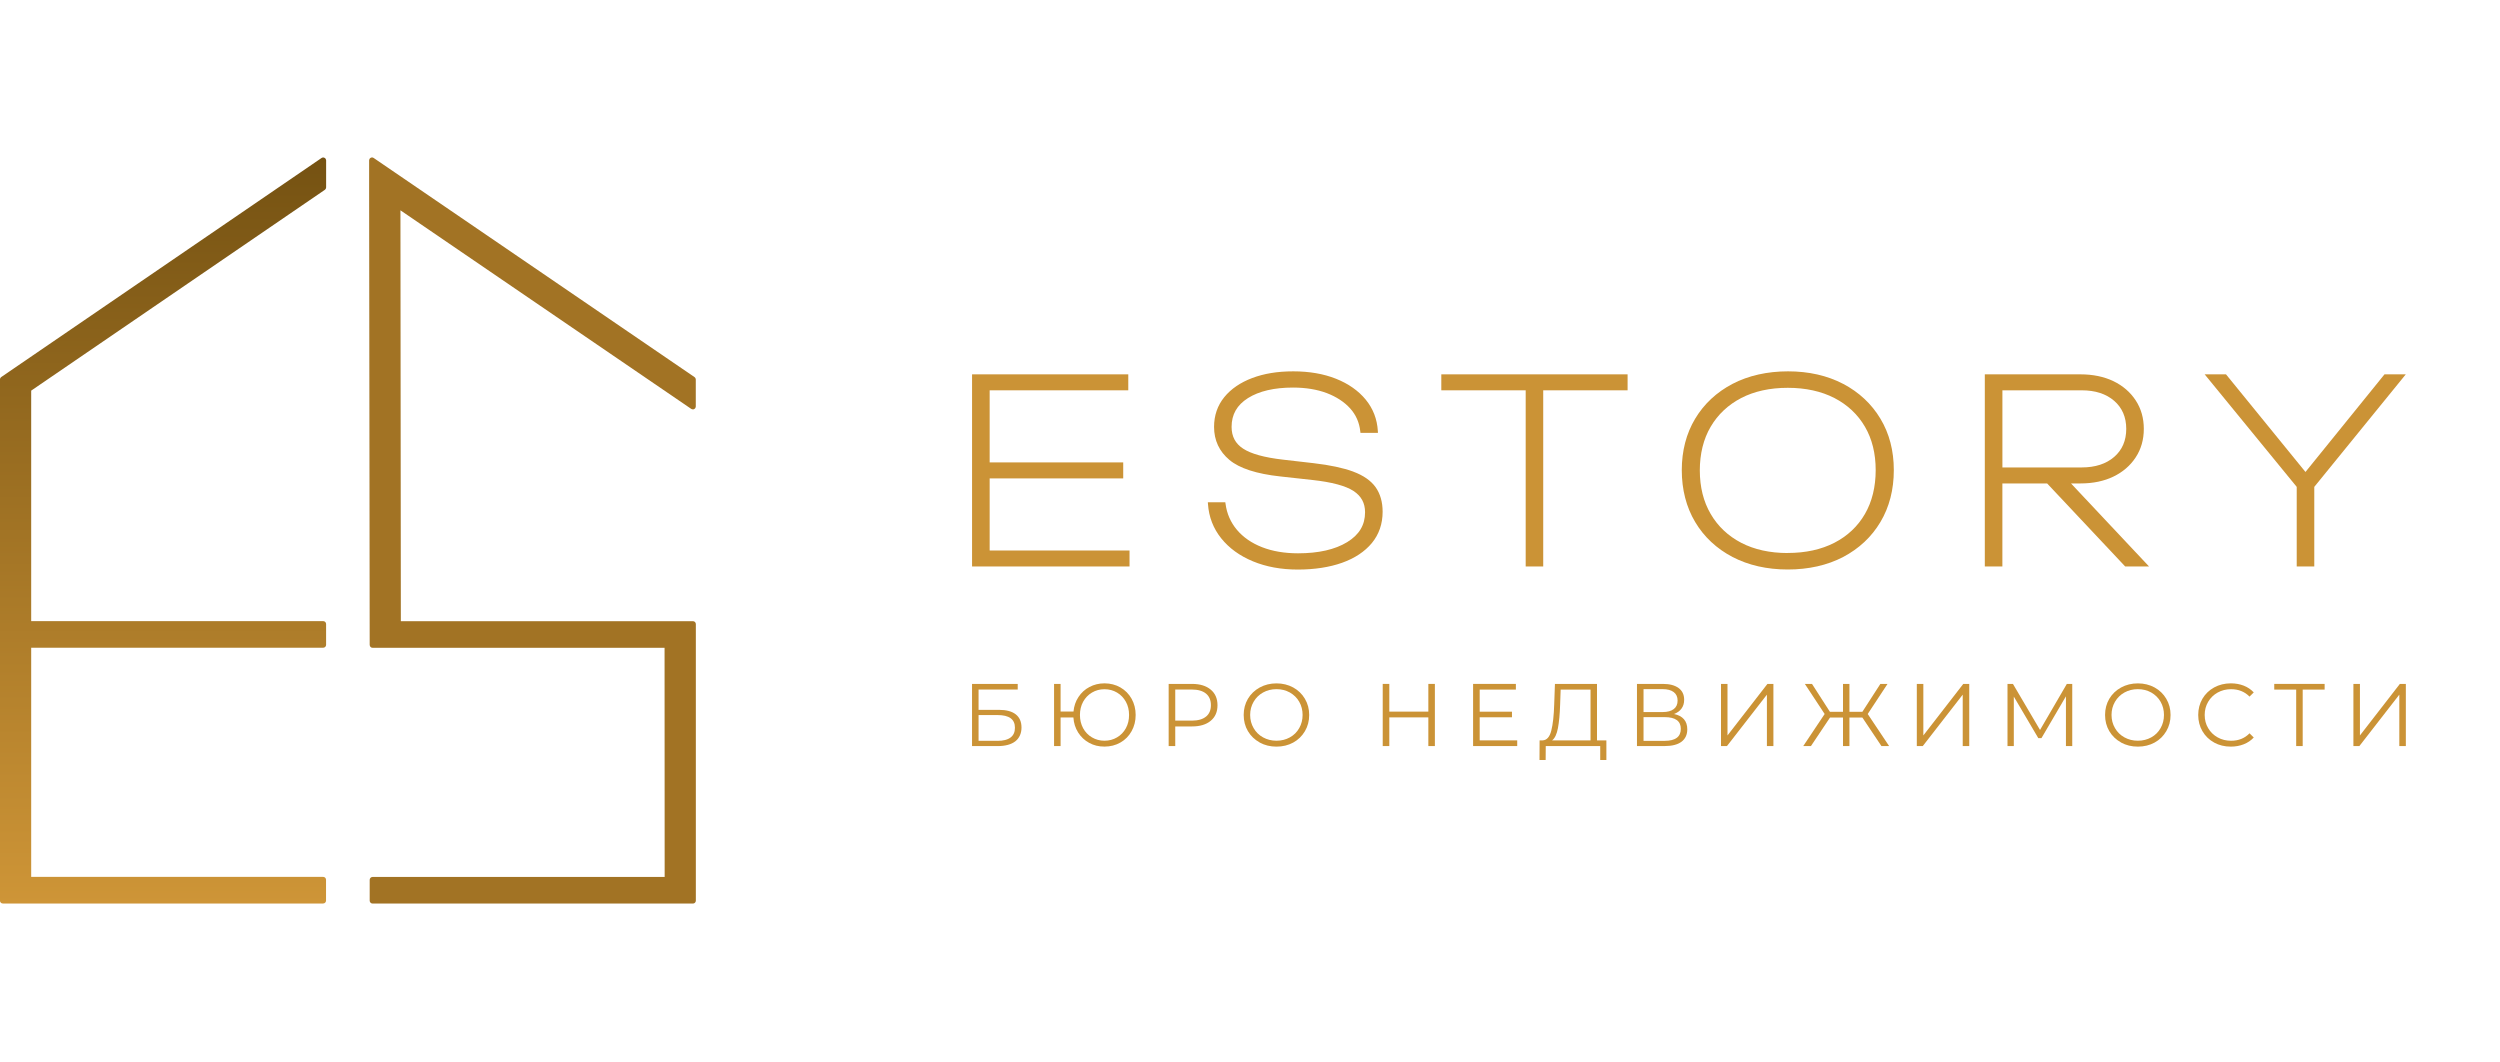 <?xml version="1.0" encoding="UTF-8"?> <svg xmlns="http://www.w3.org/2000/svg" width="80" height="34" viewBox="0 0 80 34" fill="none"><g clip-path="url(#clip0_237_6505)"><path d="M10.429 5.103C10.427 5.097 10.425 5.091 10.421 5.086C10.42 5.083 10.419 5.08 10.418 5.078C10.415 5.076 10.414 5.074 10.412 5.072C10.408 5.067 10.403 5.063 10.398 5.059C10.393 5.056 10.389 5.053 10.383 5.05C10.379 5.047 10.374 5.045 10.368 5.044C10.362 5.042 10.355 5.041 10.349 5.04C10.347 5.04 10.345 5.038 10.342 5.038C10.339 5.038 10.336 5.039 10.333 5.04C10.327 5.04 10.32 5.042 10.315 5.044C10.309 5.046 10.303 5.048 10.297 5.052C10.294 5.054 10.291 5.054 10.289 5.056L0.04 12.065C0.04 12.065 0.036 12.069 0.034 12.071C0.029 12.074 0.025 12.079 0.02 12.084C0.017 12.089 0.014 12.093 0.011 12.098C0.008 12.102 0.006 12.108 0.004 12.114C0.002 12.12 0.001 12.126 -9.01808e-06 12.133C-9.01808e-06 12.136 -0.002 12.137 -0.002 12.14V28.82C-0.002 28.87 0.039 28.912 0.09 28.912H10.341C10.391 28.912 10.433 28.87 10.433 28.82V28.152C10.433 28.102 10.392 28.06 10.341 28.06H0.998V20.727H10.343C10.393 20.727 10.435 20.686 10.435 20.636V19.968C10.435 19.918 10.394 19.876 10.343 19.876H0.998V12.5L10.394 6.075C10.394 6.075 10.398 6.071 10.4 6.069C10.405 6.065 10.409 6.06 10.414 6.055C10.418 6.05 10.42 6.046 10.423 6.042C10.426 6.037 10.428 6.031 10.43 6.025C10.432 6.019 10.433 6.014 10.434 6.007C10.434 6.004 10.436 6.002 10.436 5.999V5.13C10.436 5.13 10.434 5.124 10.434 5.121C10.434 5.116 10.432 5.11 10.43 5.104L10.429 5.103Z" fill="url(#paint0_linear_237_6505)"></path><path d="M22.121 13.085C22.121 13.085 22.128 13.088 22.132 13.09C22.135 13.091 22.138 13.094 22.142 13.094C22.152 13.098 22.163 13.101 22.174 13.101C22.188 13.101 22.201 13.097 22.212 13.091C22.215 13.09 22.218 13.088 22.221 13.086C22.23 13.08 22.238 13.074 22.244 13.066C22.246 13.064 22.247 13.063 22.248 13.062C22.25 13.059 22.25 13.056 22.252 13.053C22.255 13.047 22.257 13.042 22.259 13.036C22.261 13.03 22.262 13.025 22.263 13.018C22.263 13.015 22.265 13.012 22.265 13.009V12.141C22.265 12.141 22.264 12.136 22.263 12.133C22.263 12.128 22.261 12.122 22.259 12.115C22.257 12.109 22.255 12.104 22.252 12.099C22.249 12.094 22.247 12.089 22.243 12.085C22.239 12.08 22.234 12.075 22.229 12.072C22.227 12.07 22.226 12.068 22.223 12.066L11.956 5.054C11.956 5.054 11.95 5.052 11.949 5.051C11.943 5.048 11.937 5.045 11.931 5.043C11.925 5.041 11.919 5.04 11.914 5.039C11.911 5.039 11.908 5.037 11.905 5.037C11.905 5.037 11.899 5.038 11.896 5.039C11.89 5.039 11.884 5.041 11.879 5.043C11.873 5.045 11.867 5.047 11.862 5.05C11.857 5.053 11.852 5.056 11.848 5.059C11.844 5.063 11.839 5.067 11.835 5.072C11.833 5.074 11.831 5.076 11.829 5.078C11.827 5.081 11.827 5.084 11.825 5.087C11.822 5.092 11.82 5.097 11.818 5.103C11.816 5.109 11.815 5.115 11.814 5.121C11.814 5.124 11.812 5.127 11.812 5.13V5.999L11.83 20.637C11.83 20.641 11.832 20.645 11.833 20.65C11.834 20.658 11.835 20.666 11.838 20.673C11.838 20.673 11.838 20.674 11.839 20.675C11.848 20.697 11.865 20.713 11.886 20.723C11.897 20.727 11.91 20.729 11.922 20.729H21.266L21.269 28.062H11.922C11.872 28.062 11.83 28.104 11.83 28.154V28.822C11.83 28.872 11.871 28.914 11.922 28.914H22.175C22.225 28.914 22.267 28.872 22.267 28.822V19.97C22.267 19.92 22.226 19.878 22.175 19.878H12.827L12.814 6.73L22.123 13.087L22.121 13.085Z" fill="url(#paint1_linear_237_6505)"></path><path d="M31.669 15.309H35.943V14.797H31.669V12.49H36.105V11.979H31.106V18.127H36.145V17.616H31.669V15.309Z" fill="#CB9336"></path><path d="M43.303 15.091C42.982 14.973 42.557 14.882 42.038 14.822L41.059 14.709C40.462 14.641 40.03 14.522 39.778 14.355C39.531 14.193 39.411 13.966 39.411 13.66C39.411 13.263 39.583 12.961 39.935 12.739C40.291 12.515 40.776 12.402 41.377 12.402C41.783 12.402 42.146 12.462 42.457 12.579C42.765 12.697 43.016 12.861 43.204 13.068C43.39 13.274 43.499 13.521 43.529 13.803L43.535 13.852H44.094L44.091 13.794C44.069 13.413 43.938 13.075 43.703 12.788C43.469 12.503 43.149 12.278 42.752 12.12C42.356 11.962 41.897 11.883 41.386 11.883C40.874 11.883 40.45 11.955 40.073 12.096C39.694 12.239 39.392 12.444 39.177 12.709C38.96 12.976 38.85 13.295 38.85 13.661C38.85 14.09 39.016 14.445 39.342 14.718C39.664 14.987 40.212 15.164 40.967 15.246L41.994 15.359C42.617 15.427 43.062 15.546 43.315 15.713C43.562 15.876 43.682 16.098 43.682 16.392C43.682 16.8 43.495 17.112 43.11 17.348C42.722 17.585 42.194 17.706 41.538 17.706C41.106 17.706 40.716 17.64 40.383 17.509C40.051 17.379 39.781 17.192 39.58 16.953C39.38 16.715 39.258 16.435 39.217 16.12L39.21 16.072H38.651L38.655 16.129C38.683 16.542 38.826 16.911 39.079 17.226C39.331 17.541 39.673 17.789 40.095 17.963C40.514 18.137 40.997 18.226 41.53 18.226C42.063 18.226 42.543 18.152 42.946 18.009C43.352 17.864 43.673 17.651 43.9 17.377C44.128 17.099 44.244 16.763 44.244 16.375C44.244 16.065 44.168 15.801 44.02 15.591C43.871 15.382 43.63 15.213 43.303 15.092V15.091Z" fill="#CB9336"></path><path d="M46.122 12.49H48.822V18.127H49.383V12.49H52.083V11.979H46.122V12.49Z" fill="#CB9336"></path><path d="M58.979 12.283C58.473 12.018 57.88 11.883 57.217 11.883C56.554 11.883 55.951 12.018 55.442 12.283C54.932 12.55 54.529 12.925 54.245 13.399C53.961 13.872 53.817 14.426 53.817 15.045C53.817 15.665 53.961 16.228 54.245 16.704C54.529 17.181 54.932 17.557 55.442 17.824C55.951 18.089 56.546 18.224 57.209 18.224C57.872 18.224 58.474 18.089 58.98 17.824C59.488 17.557 59.89 17.181 60.174 16.704C60.458 16.227 60.602 15.67 60.602 15.045C60.602 14.421 60.458 13.872 60.174 13.399C59.89 12.925 59.488 12.55 58.981 12.283H58.979ZM57.208 17.697C56.638 17.697 56.137 17.587 55.718 17.369C55.301 17.152 54.972 16.842 54.742 16.447C54.51 16.052 54.394 15.583 54.394 15.053C54.394 14.523 54.51 14.047 54.742 13.655C54.972 13.263 55.301 12.954 55.718 12.737C56.137 12.52 56.638 12.41 57.208 12.41C57.778 12.41 58.28 12.52 58.702 12.737C59.121 12.954 59.45 13.263 59.678 13.655C59.907 14.046 60.022 14.514 60.022 15.044C60.022 15.574 59.907 16.052 59.678 16.447C59.45 16.841 59.122 17.151 58.702 17.368C58.28 17.585 57.778 17.695 57.208 17.695V17.697Z" fill="#CB9336"></path><path d="M66.575 15.47C66.975 15.47 67.33 15.396 67.629 15.251C67.931 15.105 68.171 14.898 68.342 14.636C68.515 14.373 68.602 14.067 68.602 13.724C68.602 13.381 68.515 13.075 68.342 12.812C68.171 12.55 67.931 12.343 67.629 12.197C67.329 12.053 66.974 11.979 66.575 11.979H63.514V18.127H64.076V15.47H65.508L68.006 18.127H68.769L66.272 15.47H66.574H66.575ZM67.654 14.621C67.397 14.844 67.047 14.958 66.616 14.958H64.077V12.49H66.616C67.047 12.49 67.397 12.603 67.654 12.827C67.91 13.049 68.04 13.351 68.04 13.724C68.04 14.097 67.91 14.4 67.654 14.621Z" fill="#CB9336"></path><path d="M76.304 11.979L73.775 15.103L71.232 11.979H70.549L73.495 15.58V18.127H74.057V15.58L76.985 11.979H76.304Z" fill="#CB9336"></path><path d="M31.107 21.885H32.567V22.064H31.314V22.715H31.967C32.203 22.715 32.382 22.763 32.505 22.86C32.627 22.957 32.688 23.097 32.688 23.281C32.688 23.465 32.621 23.619 32.49 23.722C32.358 23.824 32.168 23.875 31.921 23.875H31.105V21.886L31.107 21.885ZM31.919 23.707C32.104 23.707 32.242 23.672 32.337 23.601C32.431 23.531 32.478 23.427 32.478 23.289C32.478 23.151 32.432 23.05 32.34 22.983C32.247 22.915 32.107 22.882 31.919 22.882H31.314V23.706H31.919V23.707Z" fill="#CB9336"></path><path d="M35.853 21.998C36.005 22.085 36.124 22.206 36.211 22.36C36.297 22.515 36.341 22.688 36.341 22.879C36.341 23.071 36.297 23.244 36.211 23.398C36.125 23.553 36.006 23.674 35.853 23.761C35.701 23.848 35.531 23.891 35.342 23.891C35.153 23.891 35 23.851 34.854 23.772C34.707 23.692 34.59 23.581 34.5 23.439C34.41 23.296 34.36 23.136 34.349 22.959H33.939V23.874H33.73V21.885H33.939V22.768H34.352C34.368 22.596 34.42 22.441 34.511 22.304C34.602 22.166 34.718 22.059 34.864 21.983C35.008 21.906 35.168 21.867 35.343 21.867C35.531 21.867 35.701 21.911 35.854 21.998H35.853ZM35.745 23.596C35.865 23.526 35.959 23.428 36.028 23.303C36.097 23.177 36.13 23.036 36.13 22.879C36.13 22.723 36.097 22.581 36.028 22.456C35.959 22.331 35.865 22.233 35.745 22.162C35.625 22.091 35.492 22.055 35.343 22.055C35.194 22.055 35.063 22.091 34.943 22.162C34.823 22.233 34.729 22.331 34.66 22.456C34.592 22.581 34.558 22.723 34.558 22.879C34.558 23.036 34.592 23.177 34.66 23.303C34.729 23.428 34.823 23.526 34.943 23.596C35.063 23.667 35.197 23.703 35.343 23.703C35.489 23.703 35.626 23.667 35.745 23.596Z" fill="#CB9336"></path><path d="M38.742 22.067C38.887 22.187 38.96 22.355 38.96 22.567C38.96 22.779 38.888 22.946 38.742 23.066C38.598 23.186 38.398 23.246 38.144 23.246H37.608V23.874H37.397V21.885H38.144C38.398 21.885 38.598 21.946 38.742 22.067ZM38.592 22.932C38.697 22.846 38.749 22.724 38.749 22.566C38.749 22.408 38.697 22.281 38.592 22.195C38.487 22.109 38.336 22.065 38.139 22.065H37.608V23.06H38.139C38.336 23.06 38.487 23.017 38.592 22.931V22.932Z" fill="#CB9336"></path><path d="M40.31 23.759C40.15 23.67 40.024 23.55 39.933 23.396C39.843 23.243 39.798 23.071 39.798 22.879C39.798 22.688 39.843 22.516 39.933 22.362C40.024 22.209 40.15 22.088 40.31 22C40.471 21.912 40.65 21.868 40.847 21.868C41.045 21.868 41.223 21.912 41.383 21.999C41.541 22.086 41.666 22.207 41.757 22.361C41.849 22.516 41.894 22.689 41.894 22.88C41.894 23.072 41.848 23.245 41.757 23.399C41.665 23.554 41.541 23.675 41.383 23.762C41.224 23.849 41.045 23.892 40.847 23.892C40.65 23.892 40.471 23.849 40.31 23.761V23.759ZM41.276 23.596C41.403 23.526 41.503 23.427 41.575 23.3C41.647 23.174 41.683 23.034 41.683 22.878C41.683 22.723 41.647 22.582 41.575 22.456C41.503 22.33 41.402 22.232 41.276 22.16C41.148 22.089 41.006 22.053 40.847 22.053C40.689 22.053 40.546 22.089 40.418 22.16C40.29 22.231 40.189 22.33 40.116 22.456C40.042 22.582 40.005 22.723 40.005 22.878C40.005 23.034 40.042 23.174 40.116 23.3C40.189 23.427 40.289 23.525 40.418 23.596C40.547 23.667 40.69 23.703 40.847 23.703C41.005 23.703 41.148 23.667 41.276 23.596Z" fill="#CB9336"></path><path d="M45.916 21.885V23.874H45.707V22.956H44.458V23.874H44.247V21.885H44.458V22.772H45.707V21.885H45.916Z" fill="#CB9336"></path><path d="M48.551 23.692V23.874H47.139V21.885H48.508V22.067H47.35V22.774H48.383V22.953H47.35V23.692H48.552H48.551Z" fill="#CB9336"></path><path d="M51.404 23.692V24.32H51.207V23.874H49.464L49.461 24.32H49.264L49.267 23.692H49.367C49.498 23.685 49.59 23.581 49.641 23.381C49.692 23.181 49.724 22.898 49.735 22.53L49.758 21.885H51.104V23.692H51.404ZM49.854 23.299C49.817 23.494 49.755 23.626 49.667 23.692H50.897V22.067H49.941L49.924 22.55C49.914 22.853 49.891 23.103 49.854 23.299Z" fill="#CB9336"></path><path d="M53.885 23.014C53.957 23.097 53.993 23.205 53.993 23.337C53.993 23.509 53.932 23.641 53.809 23.735C53.686 23.827 53.506 23.874 53.268 23.874H52.383V21.885H53.213C53.426 21.885 53.592 21.928 53.712 22.015C53.833 22.102 53.893 22.229 53.893 22.393C53.893 22.505 53.864 22.599 53.807 22.676C53.751 22.753 53.671 22.81 53.568 22.848C53.707 22.876 53.813 22.932 53.885 23.014ZM52.593 22.786H53.203C53.358 22.786 53.475 22.754 53.558 22.692C53.641 22.63 53.683 22.539 53.683 22.419C53.683 22.299 53.641 22.209 53.558 22.146C53.475 22.084 53.358 22.052 53.203 22.052H52.593V22.786ZM53.786 23.323C53.786 23.073 53.613 22.948 53.269 22.948H52.593V23.707H53.269C53.613 23.707 53.786 23.578 53.786 23.322V23.323Z" fill="#CB9336"></path><path d="M55.072 21.885H55.28V23.534L56.558 21.885H56.749V23.874H56.541V22.229L55.263 23.874H55.072V21.885Z" fill="#CB9336"></path><path d="M59.596 22.962H59.182V23.874H58.976V22.962H58.56L57.95 23.874H57.704L58.389 22.848L57.755 21.885H57.984L58.557 22.777H58.976V21.885H59.182V22.777H59.596L60.172 21.885H60.401L59.767 22.848L60.452 23.874H60.206L59.596 22.962Z" fill="#CB9336"></path><path d="M61.338 21.885H61.547V23.534L62.825 21.885H63.016V23.874H62.807V22.229L61.529 23.874H61.338V21.885Z" fill="#CB9336"></path><path d="M66.312 21.885V23.874H66.11V22.282L65.326 23.621H65.226L64.442 22.291V23.874H64.24V21.885H64.414L65.281 23.359L66.139 21.885H66.313H66.312Z" fill="#CB9336"></path><path d="M67.874 23.759C67.713 23.67 67.588 23.55 67.497 23.396C67.407 23.243 67.362 23.071 67.362 22.879C67.362 22.688 67.407 22.516 67.497 22.362C67.588 22.209 67.713 22.088 67.874 22C68.035 21.912 68.214 21.868 68.411 21.868C68.609 21.868 68.787 21.912 68.947 21.999C69.105 22.086 69.23 22.207 69.321 22.361C69.413 22.516 69.458 22.689 69.458 22.88C69.458 23.072 69.412 23.245 69.321 23.399C69.229 23.554 69.105 23.675 68.947 23.762C68.788 23.849 68.609 23.892 68.411 23.892C68.214 23.892 68.035 23.849 67.874 23.761V23.759ZM68.84 23.596C68.967 23.526 69.067 23.427 69.139 23.3C69.211 23.174 69.247 23.034 69.247 22.878C69.247 22.723 69.211 22.582 69.139 22.456C69.067 22.33 68.966 22.232 68.84 22.16C68.712 22.089 68.57 22.053 68.411 22.053C68.253 22.053 68.11 22.089 67.982 22.16C67.854 22.231 67.753 22.33 67.68 22.456C67.606 22.582 67.569 22.723 67.569 22.878C67.569 23.034 67.606 23.174 67.68 23.3C67.753 23.427 67.853 23.525 67.982 23.596C68.111 23.667 68.254 23.703 68.411 23.703C68.569 23.703 68.712 23.667 68.84 23.596Z" fill="#CB9336"></path><path d="M70.852 23.761C70.693 23.674 70.569 23.553 70.478 23.398C70.388 23.244 70.343 23.071 70.343 22.879C70.343 22.688 70.388 22.515 70.478 22.36C70.569 22.206 70.693 22.085 70.853 21.998C71.012 21.911 71.191 21.867 71.389 21.867C71.538 21.867 71.674 21.892 71.8 21.941C71.925 21.99 72.031 22.062 72.12 22.157L71.985 22.291C71.829 22.134 71.633 22.054 71.394 22.054C71.237 22.054 71.093 22.09 70.964 22.162C70.835 22.234 70.734 22.333 70.661 22.458C70.587 22.583 70.55 22.724 70.55 22.879C70.55 23.035 70.586 23.175 70.661 23.3C70.734 23.426 70.835 23.524 70.964 23.596C71.093 23.669 71.237 23.704 71.394 23.704C71.634 23.704 71.831 23.625 71.985 23.466L72.12 23.6C72.032 23.695 71.925 23.767 71.799 23.817C71.672 23.867 71.534 23.892 71.387 23.892C71.189 23.892 71.011 23.849 70.852 23.762V23.761Z" fill="#CB9336"></path><path d="M74.387 22.067H73.686V23.874H73.478V22.067H72.776V21.885H74.388V22.067H74.387Z" fill="#CB9336"></path><path d="M75.309 21.885H75.518V23.534L76.796 21.885H76.987V23.874H76.778V22.229L75.5 23.874H75.309V21.885Z" fill="#CB9336"></path></g><defs><linearGradient id="paint0_linear_237_6505" x1="5.217" y1="28.912" x2="5.217" y2="5.037" gradientUnits="userSpaceOnUse"><stop stop-color="#CE9537"></stop><stop offset="1" stop-color="#755212"></stop></linearGradient><linearGradient id="paint1_linear_237_6505" x1="17.039" y1="5.037" x2="17.039" y2="5.037" gradientUnits="userSpaceOnUse"><stop stop-color="#CE9537"></stop><stop offset="1" stop-color="#755212"></stop></linearGradient><clipPath id="clip0_237_6505"><rect width="80" height="34" fill="white"></rect></clipPath></defs></svg> 